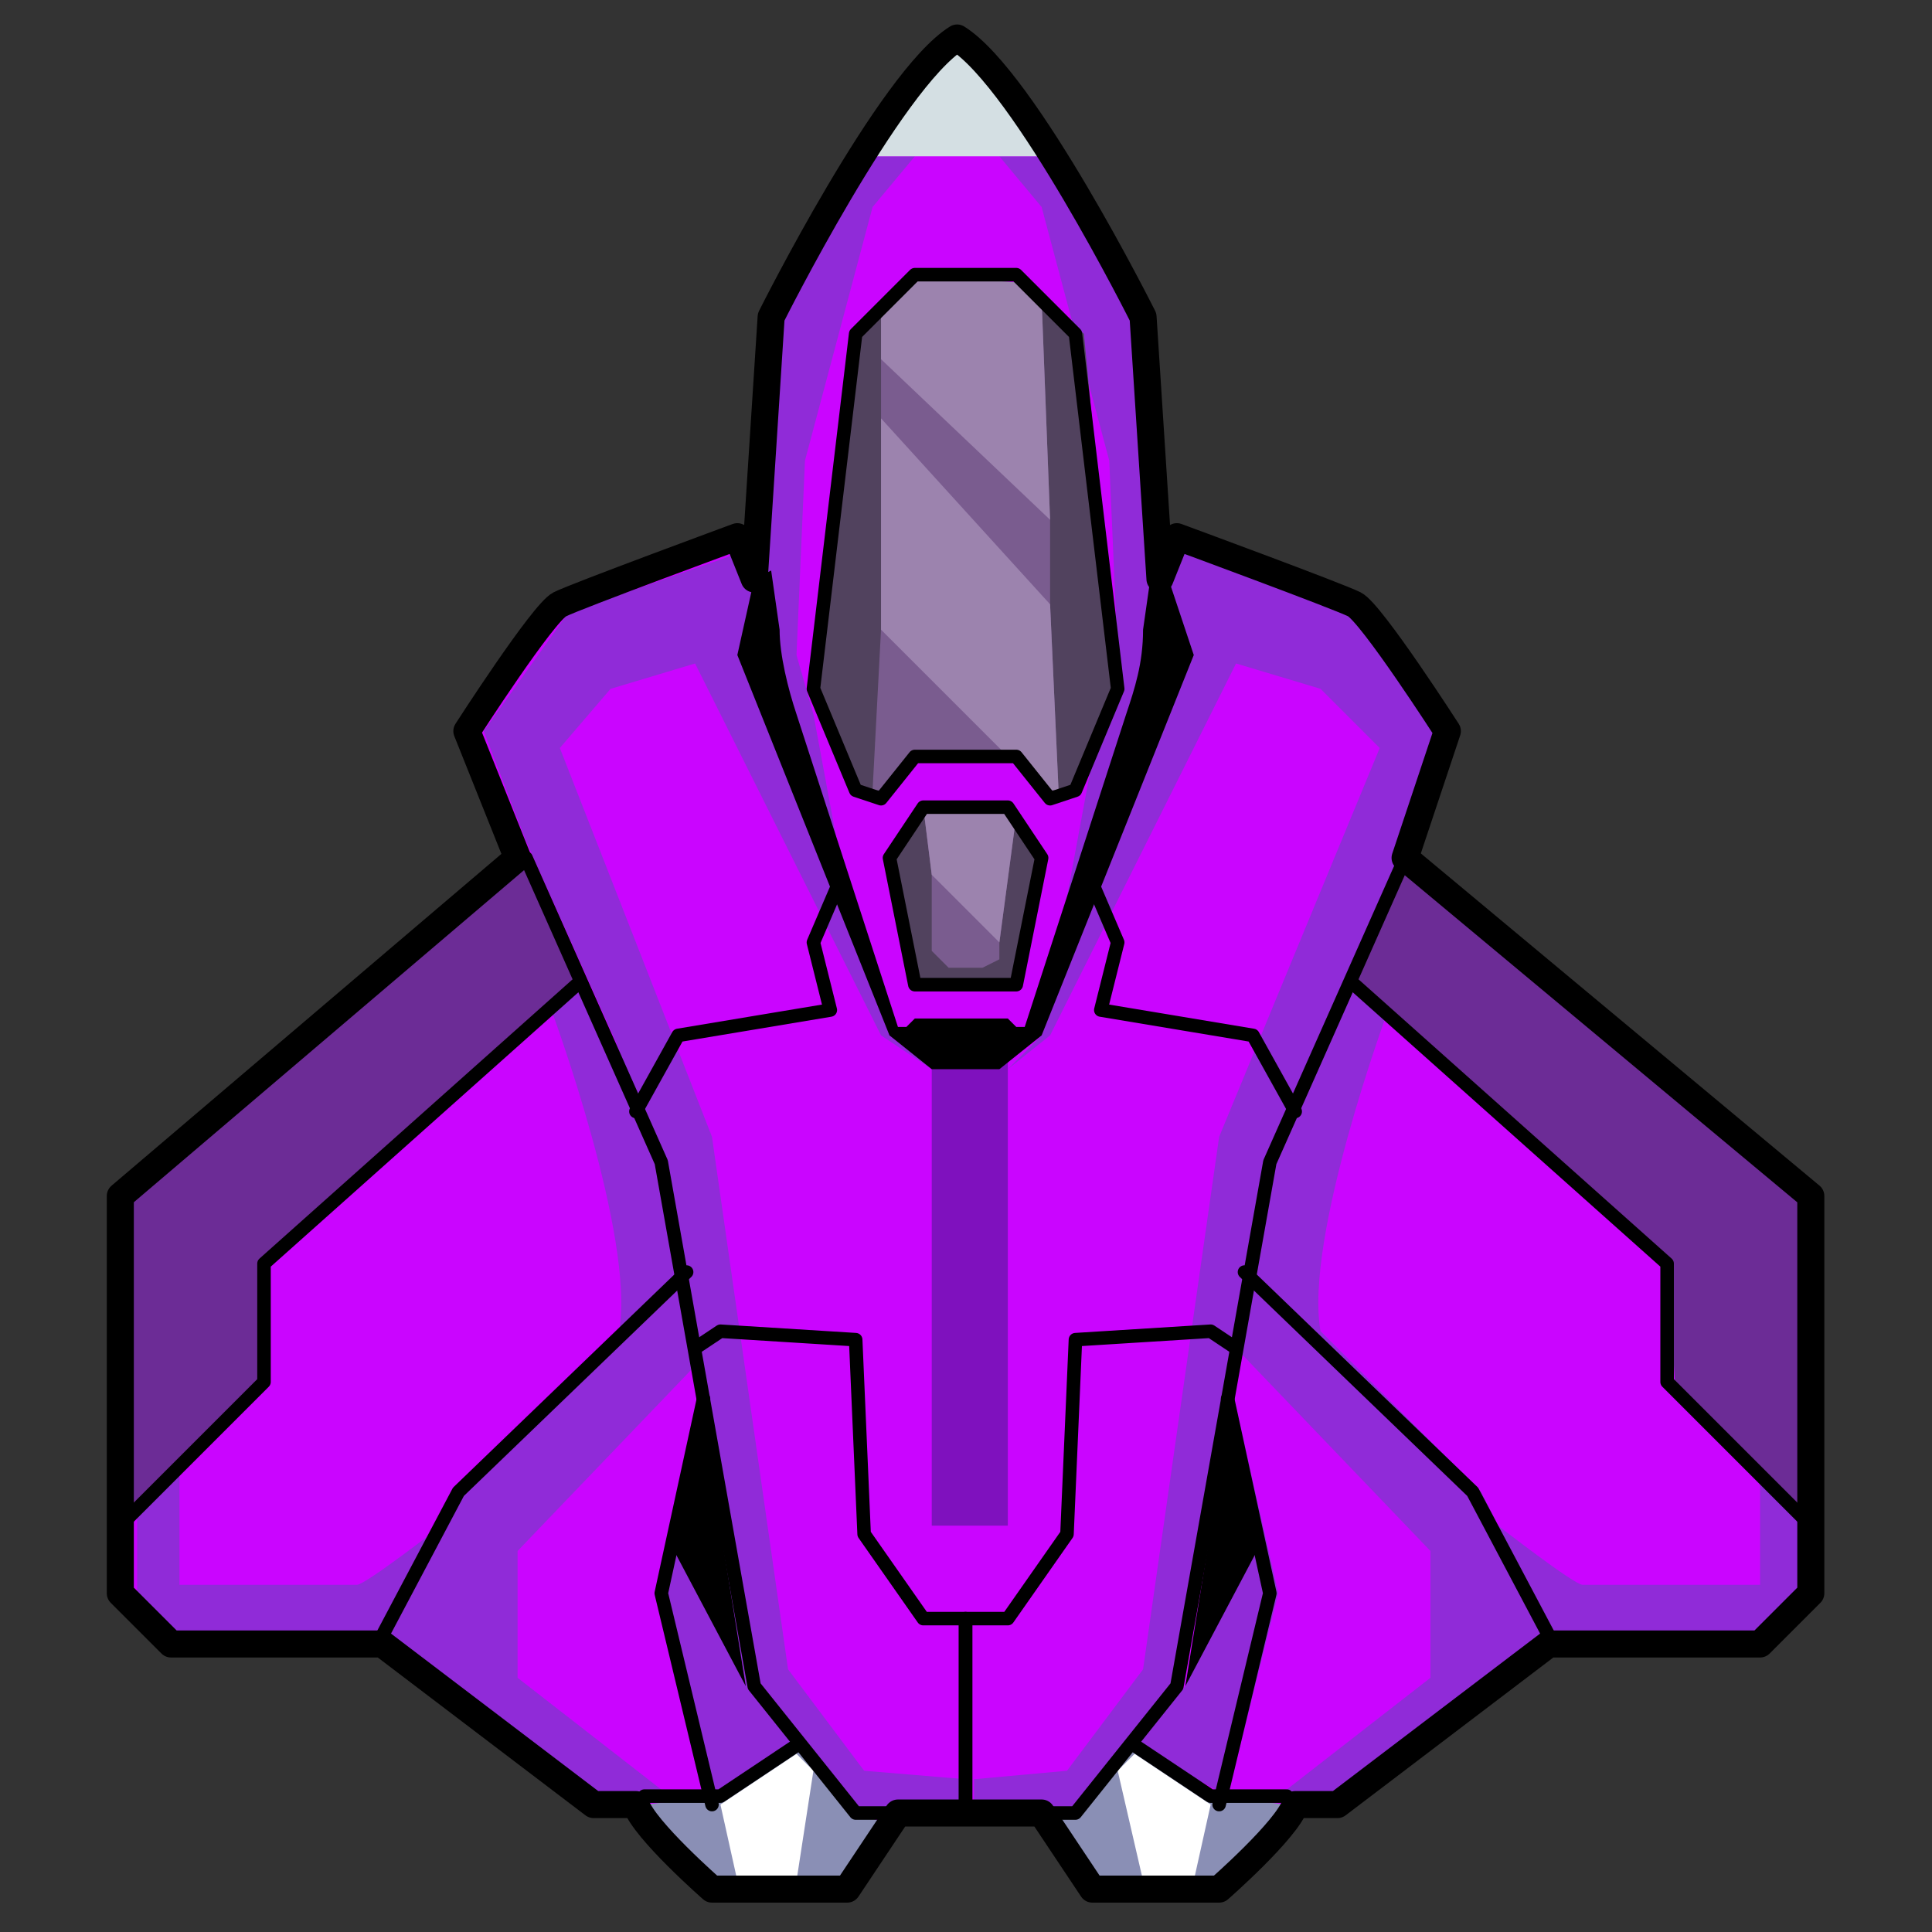 <?xml version="1.0" encoding="UTF-8" standalone="no"?>
<!DOCTYPE svg PUBLIC "-//W3C//DTD SVG 1.1//EN" "http://www.w3.org/Graphics/SVG/1.1/DTD/svg11.dtd">
<svg width="100%" height="100%" viewBox="0 0 48 48" version="1.1" xmlns="http://www.w3.org/2000/svg" xmlns:xlink="http://www.w3.org/1999/xlink" xml:space="preserve" xmlns:serif="http://www.serif.com/" style="fill-rule:evenodd;clip-rule:evenodd;stroke-linecap:round;stroke-linejoin:round;stroke-miterlimit:10;">
    <rect x="0" y="0" width="48" height="48" fill="#333333" stroke="none"/>
    <g>
        <g transform="matrix(2.1,0,0,2.1,-26.411,-26.356)">
            <path d="M34,26.7L34,31.4L33.4,32L30.9,32L28.4,33.9L27.9,33.9C27.8,34.2 27,34.9 27,34.9L25.5,34.9L24.9,34L23.2,34L22.6,34.9L21,34.9C21,34.9 20.2,34.2 20.1,33.9L19.6,33.9L17.1,32L14.6,32L14,31.4L14,26.7L18.7,22.7L18.1,21.2C18.1,21.2 19,19.8 19.2,19.7C19.4,19.6 21.3,18.9 21.3,18.9L21.5,19.4L21.7,16.3C21.7,16.3 22.2,15.3 22.8,14.3C23.2,13.7 23.6,13.2 23.9,13C24.2,13.2 24.6,13.7 25,14.3C25.6,15.2 26.1,16.3 26.1,16.3L26.3,19.4L26.5,18.9C26.5,18.9 28.4,19.6 28.6,19.7C28.8,19.8 29.7,21.2 29.7,21.2L29.2,22.7L34,26.7Z" style="fill:rgb(202,5,255);fill-rule:nonzero;"/>
        </g>
        <g transform="matrix(2.1,0,0,2.1,-26.411,-26.356)">
            <path d="M18.8,22.8L19.4,24.2L15.7,27.5L15.7,28.8L14.1,30.4L14.1,26.7L18.8,22.8Z" style="fill:rgb(108,44,150);fill-rule:nonzero;"/>
        </g>
        <g transform="matrix(2.1,0,0,2.1,-26.411,-26.356)">
            <path d="M19.5,24.2L19.1,24.5C19.1,24.5 20.1,27.2 19.9,28.3L18,30.2L17.8,30.6C17.8,30.6 16.9,31.3 16.8,31.3L14.7,31.3L14.7,29.9L14.2,30.5L14.2,31.4L14.7,31.9L17.2,31.9L19.7,33.8L20.5,33.8L18.7,32.4L18.7,30.9L21,28.5L20.6,26.3L19.5,24.2Z" style="fill:rgb(144,43,216);fill-rule:nonzero;"/>
        </g>
        <g transform="matrix(2.1,0,0,2.1,-26.411,-26.356)">
            <path d="M20.9,29.2L20.4,31.4L21,33.8L22,33.2L21.5,32.5L20.9,29.2Z" style="fill:rgb(144,43,216);fill-rule:nonzero;"/>
        </g>
        <g transform="matrix(2.1,0,0,2.1,-26.411,-26.356)">
            <path d="M23.6,25.2L23,24.8L20.8,20.4L19.8,20.7L19.2,21.4L21,26L21.9,32.3L22.8,33.5L24,33.6L24,34L22.7,34L21.5,32.5L20.7,27.7L20.5,26.3L18.8,22.5L18.3,21.2L19.3,19.8L21.3,19.1L21.6,19.6L21.6,20.5L22.9,23.9L23.1,24.8L23.6,25.2Z" style="fill:rgb(144,43,216);fill-rule:nonzero;"/>
        </g>
        <g transform="matrix(2.1,0,0,2.1,-26.411,-26.356)">
            <path d="M29.2,22.8L28.6,24.1L32.3,27.5L32.4,29L33.9,30.4L33.9,26.7L29.2,22.8Z" style="fill:rgb(108,44,150);fill-rule:nonzero;"/>
        </g>
        <g transform="matrix(2.1,0,0,2.1,-26.411,-26.356)">
            <path d="M28.6,24.2L29,24.5C29,24.5 28,27.2 28.2,28.3L30.1,30.2L30.3,30.6C30.3,30.6 31.2,31.3 31.3,31.3L33.4,31.3L33.4,29.9L33.9,30.5L33.9,31.4L33.4,31.9L30.9,31.9L28.3,33.8L27.7,33.8L29.5,32.4L29.5,30.9L27.2,28.5L27.6,26.3L28.6,24.2Z" style="fill:rgb(144,43,216);fill-rule:nonzero;"/>
        </g>
        <g transform="matrix(2.1,0,0,2.1,-26.411,-26.356)">
            <path d="M27.2,29.2L27.7,31.4L27.1,33.8L26,33.2L26.6,32.5L27.2,29.2Z" style="fill:rgb(144,43,216);fill-rule:nonzero;"/>
        </g>
        <g transform="matrix(2.1,0,0,2.1,-26.411,-26.356)">
            <path d="M24.5,25.2L25,24.8L27.2,20.4L28.2,20.7L28.9,21.4L27,26L26.1,32.3L25.2,33.5L24.1,33.6L24.1,34L25.3,34L26.5,32.5L27.3,27.7L27.6,26.3L29.3,22.5L29.7,21.2L28.7,19.8L26.5,19L26.4,19.6L26.4,20.5L25.2,23.9L24.9,24.8L24.5,25.2Z" style="fill:rgb(144,43,216);fill-rule:nonzero;"/>
        </g>
        <g transform="matrix(2.1,0,0,2.1,-26.411,-26.356)">
            <path d="M22.7,23.7L22.2,21L22,20.3L22.1,18L22.9,15L23.4,14.4L22.9,14.4L21.7,16.4L21.6,18.4L21.4,20L21.7,20.7L22.7,23.7Z" style="fill:rgb(144,43,216);fill-rule:nonzero;"/>
        </g>
        <g transform="matrix(2.1,0,0,2.1,-26.411,-26.356)">
            <path d="M25.1,23.7L25.6,21L25.8,20.3L25.7,18L24.9,15L24.4,14.4L24.9,14.4L26.1,16.4L26.2,18.4L26.2,20.1L26.1,20.7L25.1,23.7Z" style="fill:rgb(144,43,216);fill-rule:nonzero;"/>
        </g>
        <g transform="matrix(2.1,0,0,2.1,-26.411,-26.356)">
            <path d="M23.4,15.9L22.7,16.5L22.2,20.7L22.7,21.9L23,22L23.3,21.5L24.7,21.5L25,22L25.3,21.9L25.8,20.7L25.4,16.5L24.7,15.9L23.4,15.9Z" style="fill:rgb(81,66,94);fill-rule:nonzero;"/>
        </g>
        <g transform="matrix(2.1,0,0,2.1,-26.411,-26.356)">
            <path d="M23.5,22.1L23.1,22.7L23.4,24.2L24.6,24.2L24.9,22.7L24.5,22.1L23.5,22.1Z" style="fill:rgb(81,66,94);fill-rule:nonzero;"/>
        </g>
        <g transform="matrix(2.1,0,0,2.1,-26.411,-26.356)">
            <path d="M23,34.1L22.7,34L22,33.2L21.1,33.8L20.2,33.9L21.1,34.9L22.5,34.9L23,34.1Z" style="fill:rgb(138,143,181);fill-rule:nonzero;"/>
        </g>
        <g transform="matrix(2.1,0,0,2.1,-26.411,-26.356)">
            <path d="M25,34.1L25.3,34L26,33.2L26.9,33.8L27.8,33.9L27,34.9L25.6,34.9L25,34.1Z" style="fill:rgb(138,143,181);fill-rule:nonzero;"/>
        </g>
        <g transform="matrix(2.1,0,0,2.1,-26.411,-26.356)">
            <path d="M22,34.8L22.2,33.5L22,33.3L21.1,33.9L21.3,34.8L22,34.8Z" style="fill:white;fill-rule:nonzero;"/>
        </g>
        <g transform="matrix(2.1,0,0,2.1,-26.411,-26.356)">
            <path d="M26.1,34.8L25.8,33.5L26,33.3L26.9,33.9L26.7,34.8L26.1,34.8Z" style="fill:white;fill-rule:nonzero;"/>
        </g>
        <g transform="matrix(2.1,0,0,2.1,-26.411,-26.356)">
            <rect x="23.6" y="25.1" width="0.9" height="5.5" style="fill:rgb(127,17,190);"/>
        </g>
        <g transform="matrix(2.1,0,0,2.1,-26.411,-26.356)">
            <path d="M25.1,21.9L25,21.9L24.7,21.5L23.4,21.5L23.1,21.9L22.9,21.9L23,20L23,16.2L23.4,15.8L24.7,15.9L24.9,16.1L25,18.7L25,19.7L25.1,21.9Z" style="fill:rgb(122,92,143);fill-rule:nonzero;"/>
        </g>
        <g transform="matrix(2.1,0,0,2.1,-26.411,-26.356)">
            <path d="M24.6,22.2L24.4,23.7L24.4,23.9L24.2,24L23.8,24L23.6,23.8L23.6,22.9L23.5,22.1L24.5,22.1L24.6,22.2Z" style="fill:rgb(122,92,143);fill-rule:nonzero;"/>
        </g>
        <g transform="matrix(2.1,0,0,2.1,-26.411,-26.356)">
            <path d="M24.6,22.2L24.4,23.7L23.6,22.9L23.5,22.1L24.5,22.1L24.6,22.2Z" style="fill:rgb(156,131,174);fill-rule:nonzero;"/>
        </g>
        <g transform="matrix(2.1,0,0,2.1,-26.411,-26.356)">
            <path d="M25.1,21.9L25,21.9L24.7,21.5L24.5,21.5L23,20L23,17.5L25,19.7L25.1,21.9Z" style="fill:rgb(156,131,174);fill-rule:nonzero;"/>
        </g>
        <g transform="matrix(2.1,0,0,2.1,-26.411,-26.356)">
            <path d="M25,18.7L23,16.8L23,16.2L23.4,15.8L24.7,15.9L24.9,16.1L25,18.7Z" style="fill:rgb(156,131,174);fill-rule:nonzero;"/>
        </g>
        <g transform="matrix(2.1,0,0,2.1,-26.411,-26.356)">
            <path d="M25.1,14.4L22.9,14.4C23.3,13.8 23.7,13.3 24,13.1C24.3,13.2 24.7,13.8 25.1,14.4" style="fill:rgb(212,223,227);fill-rule:nonzero;"/>
        </g>
        <g transform="matrix(2.1,0,0,2.1,-26.411,-26.356)">
            <path d="M34,26.7L34,31.4L33.4,32L30.9,32L28.4,33.9L27.9,33.9C27.8,34.2 27,34.9 27,34.9L25.5,34.9L24.9,34L23.2,34L22.6,34.9L21,34.9C21,34.9 20.2,34.2 20.1,33.9L19.6,33.9L17.1,32L14.6,32L14,31.4L14,26.7L18.7,22.7L18.1,21.2C18.1,21.2 19,19.8 19.2,19.7C19.4,19.6 21.3,18.9 21.3,18.9L21.5,19.4L21.7,16.3C21.7,16.3 23.1,13.5 23.9,13C24.7,13.5 26.1,16.3 26.1,16.3L26.3,19.4L26.5,18.9C26.5,18.9 28.4,19.6 28.6,19.7C28.8,19.8 29.7,21.2 29.7,21.2L29.2,22.7L34,26.7Z" style="fill:none;fill-rule:nonzero;stroke:black;stroke-width:0.32px;"/>
        </g>
        <g transform="matrix(2.1,0,0,2.1,-26.411,-26.356)">
            <path d="M22.5,23L22.2,23.7L22.4,24.5L20.6,24.8L20.1,25.7" style="fill:none;fill-rule:nonzero;stroke:black;stroke-width:0.16px;stroke-linecap:butt;stroke-linejoin:miter;"/>
        </g>
        <g transform="matrix(2.1,0,0,2.1,-26.411,-26.356)">
            <path d="M17.1,31.9L18,30.2L20.7,27.6" style="fill:none;fill-rule:nonzero;stroke:black;stroke-width:0.16px;stroke-linecap:butt;stroke-linejoin:miter;"/>
        </g>
        <g transform="matrix(2.1,0,0,2.1,-26.411,-26.356)">
            <path d="M20.9,29.1L20.4,31.4L21,33.9" style="fill:none;fill-rule:nonzero;stroke:black;stroke-width:0.16px;stroke-linecap:butt;stroke-linejoin:miter;"/>
        </g>
        <g transform="matrix(2.1,0,0,2.1,-26.411,-26.356)">
            <path d="M20.2,33.8L21.1,33.8L22,33.2" style="fill:none;fill-rule:nonzero;stroke:black;stroke-width:0.16px;stroke-linecap:butt;stroke-linejoin:miter;"/>
        </g>
        <g transform="matrix(2.1,0,0,2.1,-26.411,-26.356)">
            <path d="M20.8,28.5L21.1,28.3L22.7,28.4L22.8,30.7L23.5,31.7L24,31.7L24,34" style="fill:none;fill-rule:nonzero;stroke:black;stroke-width:0.16px;stroke-linecap:butt;stroke-linejoin:miter;"/>
        </g>
        <g transform="matrix(2.1,0,0,2.1,-26.411,-26.356)">
            <path d="M18.8,22.7L20.4,26.3L21.5,32.5L22.7,34L23.8,34" style="fill:none;fill-rule:nonzero;stroke:black;stroke-width:0.16px;stroke-linecap:butt;stroke-linejoin:miter;"/>
        </g>
        <g transform="matrix(2.1,0,0,2.1,-26.411,-26.356)">
            <path d="M25.5,23L25.8,23.7L25.6,24.5L27.4,24.8L27.9,25.7" style="fill:none;fill-rule:nonzero;stroke:black;stroke-width:0.16px;stroke-linecap:butt;stroke-linejoin:miter;"/>
        </g>
        <g transform="matrix(2.1,0,0,2.1,-26.411,-26.356)">
            <path d="M28.6,24.2L32.3,27.5L32.3,28.9L33.9,30.5" style="fill:none;fill-rule:nonzero;stroke:black;stroke-width:0.16px;stroke-linecap:butt;stroke-linejoin:miter;"/>
        </g>
        <g transform="matrix(2.1,0,0,2.1,-26.411,-26.356)">
            <path d="M19.4,24.2L15.7,27.5L15.7,28.9L14.1,30.5" style="fill:none;fill-rule:nonzero;stroke:black;stroke-width:0.16px;stroke-linecap:butt;stroke-linejoin:miter;"/>
        </g>
        <g transform="matrix(2.1,0,0,2.1,-26.411,-26.356)">
            <path d="M30.9,31.9L30,30.2L27.3,27.6" style="fill:none;fill-rule:nonzero;stroke:black;stroke-width:0.16px;stroke-linecap:butt;stroke-linejoin:miter;"/>
        </g>
        <g transform="matrix(2.1,0,0,2.1,-26.411,-26.356)">
            <path d="M27.1,29.1L27.6,31.4L27,33.9" style="fill:none;fill-rule:nonzero;stroke:black;stroke-width:0.16px;stroke-linecap:butt;stroke-linejoin:miter;"/>
        </g>
        <g transform="matrix(2.1,0,0,2.1,-26.411,-26.356)">
            <path d="M27.8,33.8L26.9,33.8L26,33.2" style="fill:none;fill-rule:nonzero;stroke:black;stroke-width:0.16px;stroke-linecap:butt;stroke-linejoin:miter;"/>
        </g>
        <g transform="matrix(2.1,0,0,2.1,-26.411,-26.356)">
            <path d="M24,34L24,31.7L24.5,31.7L25.2,30.7L25.3,28.4L26.9,28.3L27.2,28.5" style="fill:none;fill-rule:nonzero;stroke:black;stroke-width:0.16px;stroke-linecap:butt;stroke-linejoin:miter;"/>
        </g>
        <g transform="matrix(2.1,0,0,2.1,-26.411,-26.356)">
            <path d="M24.9,22.7L24.6,24.2L23.4,24.2L23.1,22.7L23.5,22.1L24.5,22.1L24.9,22.7Z" style="fill:none;fill-rule:nonzero;stroke:black;stroke-width:0.16px;stroke-linecap:butt;stroke-linejoin:miter;"/>
        </g>
        <g transform="matrix(2.1,0,0,2.1,-26.411,-26.356)">
            <path d="M25.8,20.7L25.3,21.9L25,22L24.6,21.5L23.4,21.5L23,22L22.7,21.9L22.2,20.7L22.7,16.5L23.4,15.8L24.6,15.8L25.3,16.5L25.8,20.7Z" style="fill:none;fill-rule:nonzero;stroke:black;stroke-width:0.16px;stroke-linecap:butt;stroke-linejoin:miter;"/>
        </g>
        <g transform="matrix(2.1,0,0,2.1,-26.411,-26.356)">
            <path d="M29.2,22.7L27.6,26.3L26.5,32.5L25.3,34L24.2,34" style="fill:none;fill-rule:nonzero;stroke:black;stroke-width:0.16px;stroke-linecap:butt;stroke-linejoin:miter;"/>
        </g>
        <g transform="matrix(2.1,0,0,2.1,-26.411,-26.356)">
            <path d="M26.7,20.3L24.9,24.8L24.4,25.2L23.6,25.2L23.1,24.8L21.3,20.3L21.5,19.4L21.7,19.3L21.8,20C21.8,20.3 21.9,20.7 22,21L23.2,24.7L23.3,24.7L23.4,24.6L24.5,24.6L24.6,24.7L24.7,24.7L25.9,21C26,20.7 26.1,20.4 26.1,20L26.2,19.3L26.4,19.4L26.7,20.3Z" style="fill-rule:nonzero;"/>
        </g>
        <g transform="matrix(2.1,0,0,2.1,-26.411,-26.356)">
            <path d="M20.9,29.4L21.4,32.5L20.5,30.8L20.9,29.4Z" style="fill-rule:nonzero;"/>
        </g>
        <g transform="matrix(2.1,0,0,2.1,-26.411,-26.356)">
            <path d="M27.1,29.4L26.6,32.5L27.5,30.8L27.1,29.4Z" style="fill-rule:nonzero;"/>
        </g>
    </g>
</svg>
